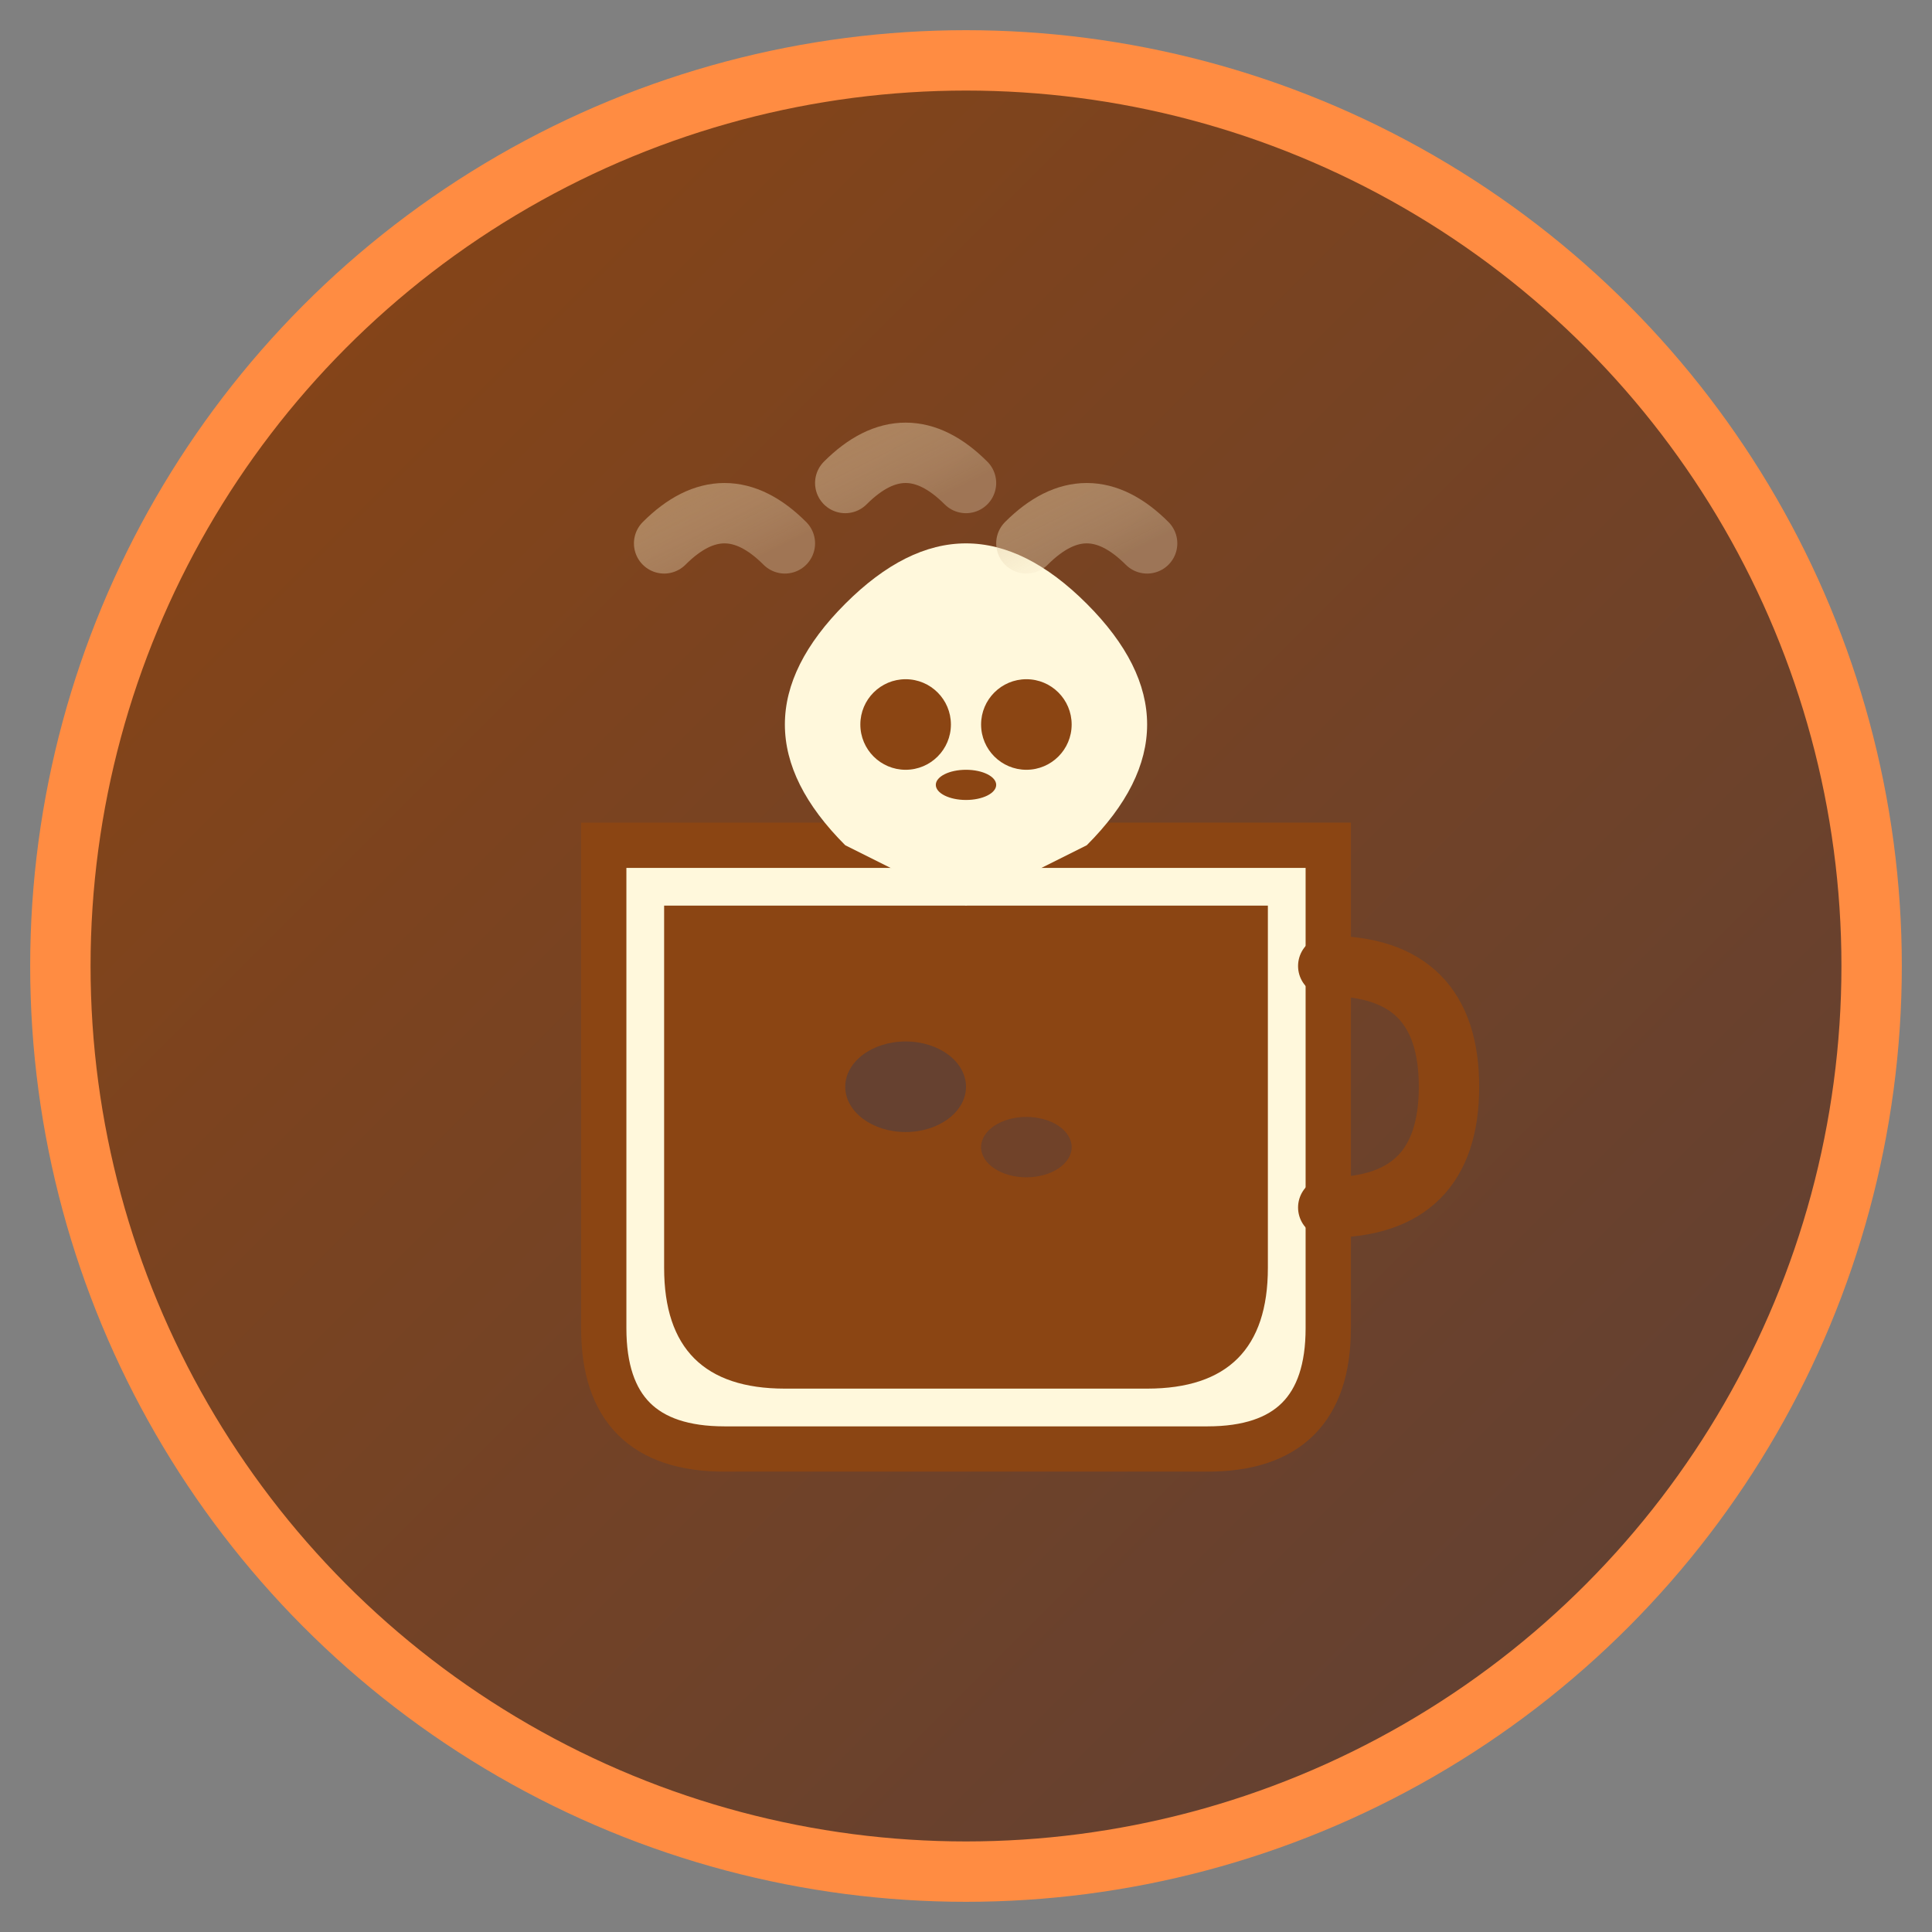 <svg width="64" height="64" viewBox="0 0 64 64" xmlns="http://www.w3.org/2000/svg">
  <rect x="0" y="0" width="64" height="64" fill="#808080" stroke="none"/>
  <defs>
    <linearGradient id="coffeeGradient" x1="0%" y1="0%" x2="100%" y2="100%">
      <stop offset="0%" style="stop-color:#8B4513;stop-opacity:1" />
      <stop offset="100%" style="stop-color:#5D4037;stop-opacity:1" />
    </linearGradient>
    <linearGradient id="steamGradient" x1="0%" y1="0%" x2="100%" y2="100%">
      <stop offset="0%" style="stop-color:#D2B48C;stop-opacity:0.8" />
      <stop offset="100%" style="stop-color:#FFF8DC;stop-opacity:0.4" />
    </linearGradient>
  </defs>
  
  <!-- Background circle -->
  <circle cx="32" cy="32" r="30" fill="url(#coffeeGradient)" stroke="#FF8C42" stroke-width="2"/>
  
  <!-- Coffee cup body -->
  <path d="M20 28 L20 44 Q20 48 24 48 L40 48 Q44 48 44 44 L44 28 Z" fill="#FFF8DC" stroke="#8B4513" stroke-width="1.5"/>
  
  <!-- Coffee cup handle -->
  <path d="M44 32 Q48 32 48 36 Q48 40 44 40" fill="none" stroke="#8B4513" stroke-width="2" stroke-linecap="round"/>
  
  <!-- Coffee liquid -->
  <path d="M22 30 L22 42 Q22 46 26 46 L38 46 Q42 46 42 42 L42 30 Z" fill="#8B4513"/>
  
  <!-- Yeti silhouette (simplified) -->
  <path d="M28 20 Q32 16 36 20 Q38 22 38 24 Q38 26 36 28 L32 30 L28 28 Q26 26 26 24 Q26 22 28 20 Z" fill="#FFF8DC"/>
  
  <!-- Yeti eyes -->
  <circle cx="30" cy="24" r="1.5" fill="#8B4513"/>
  <circle cx="34" cy="24" r="1.5" fill="#8B4513"/>
  
  <!-- Yeti nose -->
  <ellipse cx="32" cy="26" rx="1" ry="0.5" fill="#8B4513"/>
  
  <!-- Steam wisps -->
  <path d="M26 18 Q24 16 22 18" fill="none" stroke="url(#steamGradient)" stroke-width="2" stroke-linecap="round" opacity="0.7"/>
  <path d="M32 16 Q30 14 28 16" fill="none" stroke="url(#steamGradient)" stroke-width="2" stroke-linecap="round" opacity="0.7"/>
  <path d="M38 18 Q36 16 34 18" fill="none" stroke="url(#steamGradient)" stroke-width="2" stroke-linecap="round" opacity="0.7"/>
  
  <!-- Coffee bean accent -->
  <ellipse cx="30" cy="36" rx="2" ry="1.5" fill="#5D4037" opacity="0.8"/>
  <ellipse cx="34" cy="38" rx="1.5" ry="1" fill="#5D4037" opacity="0.6"/>
</svg>
